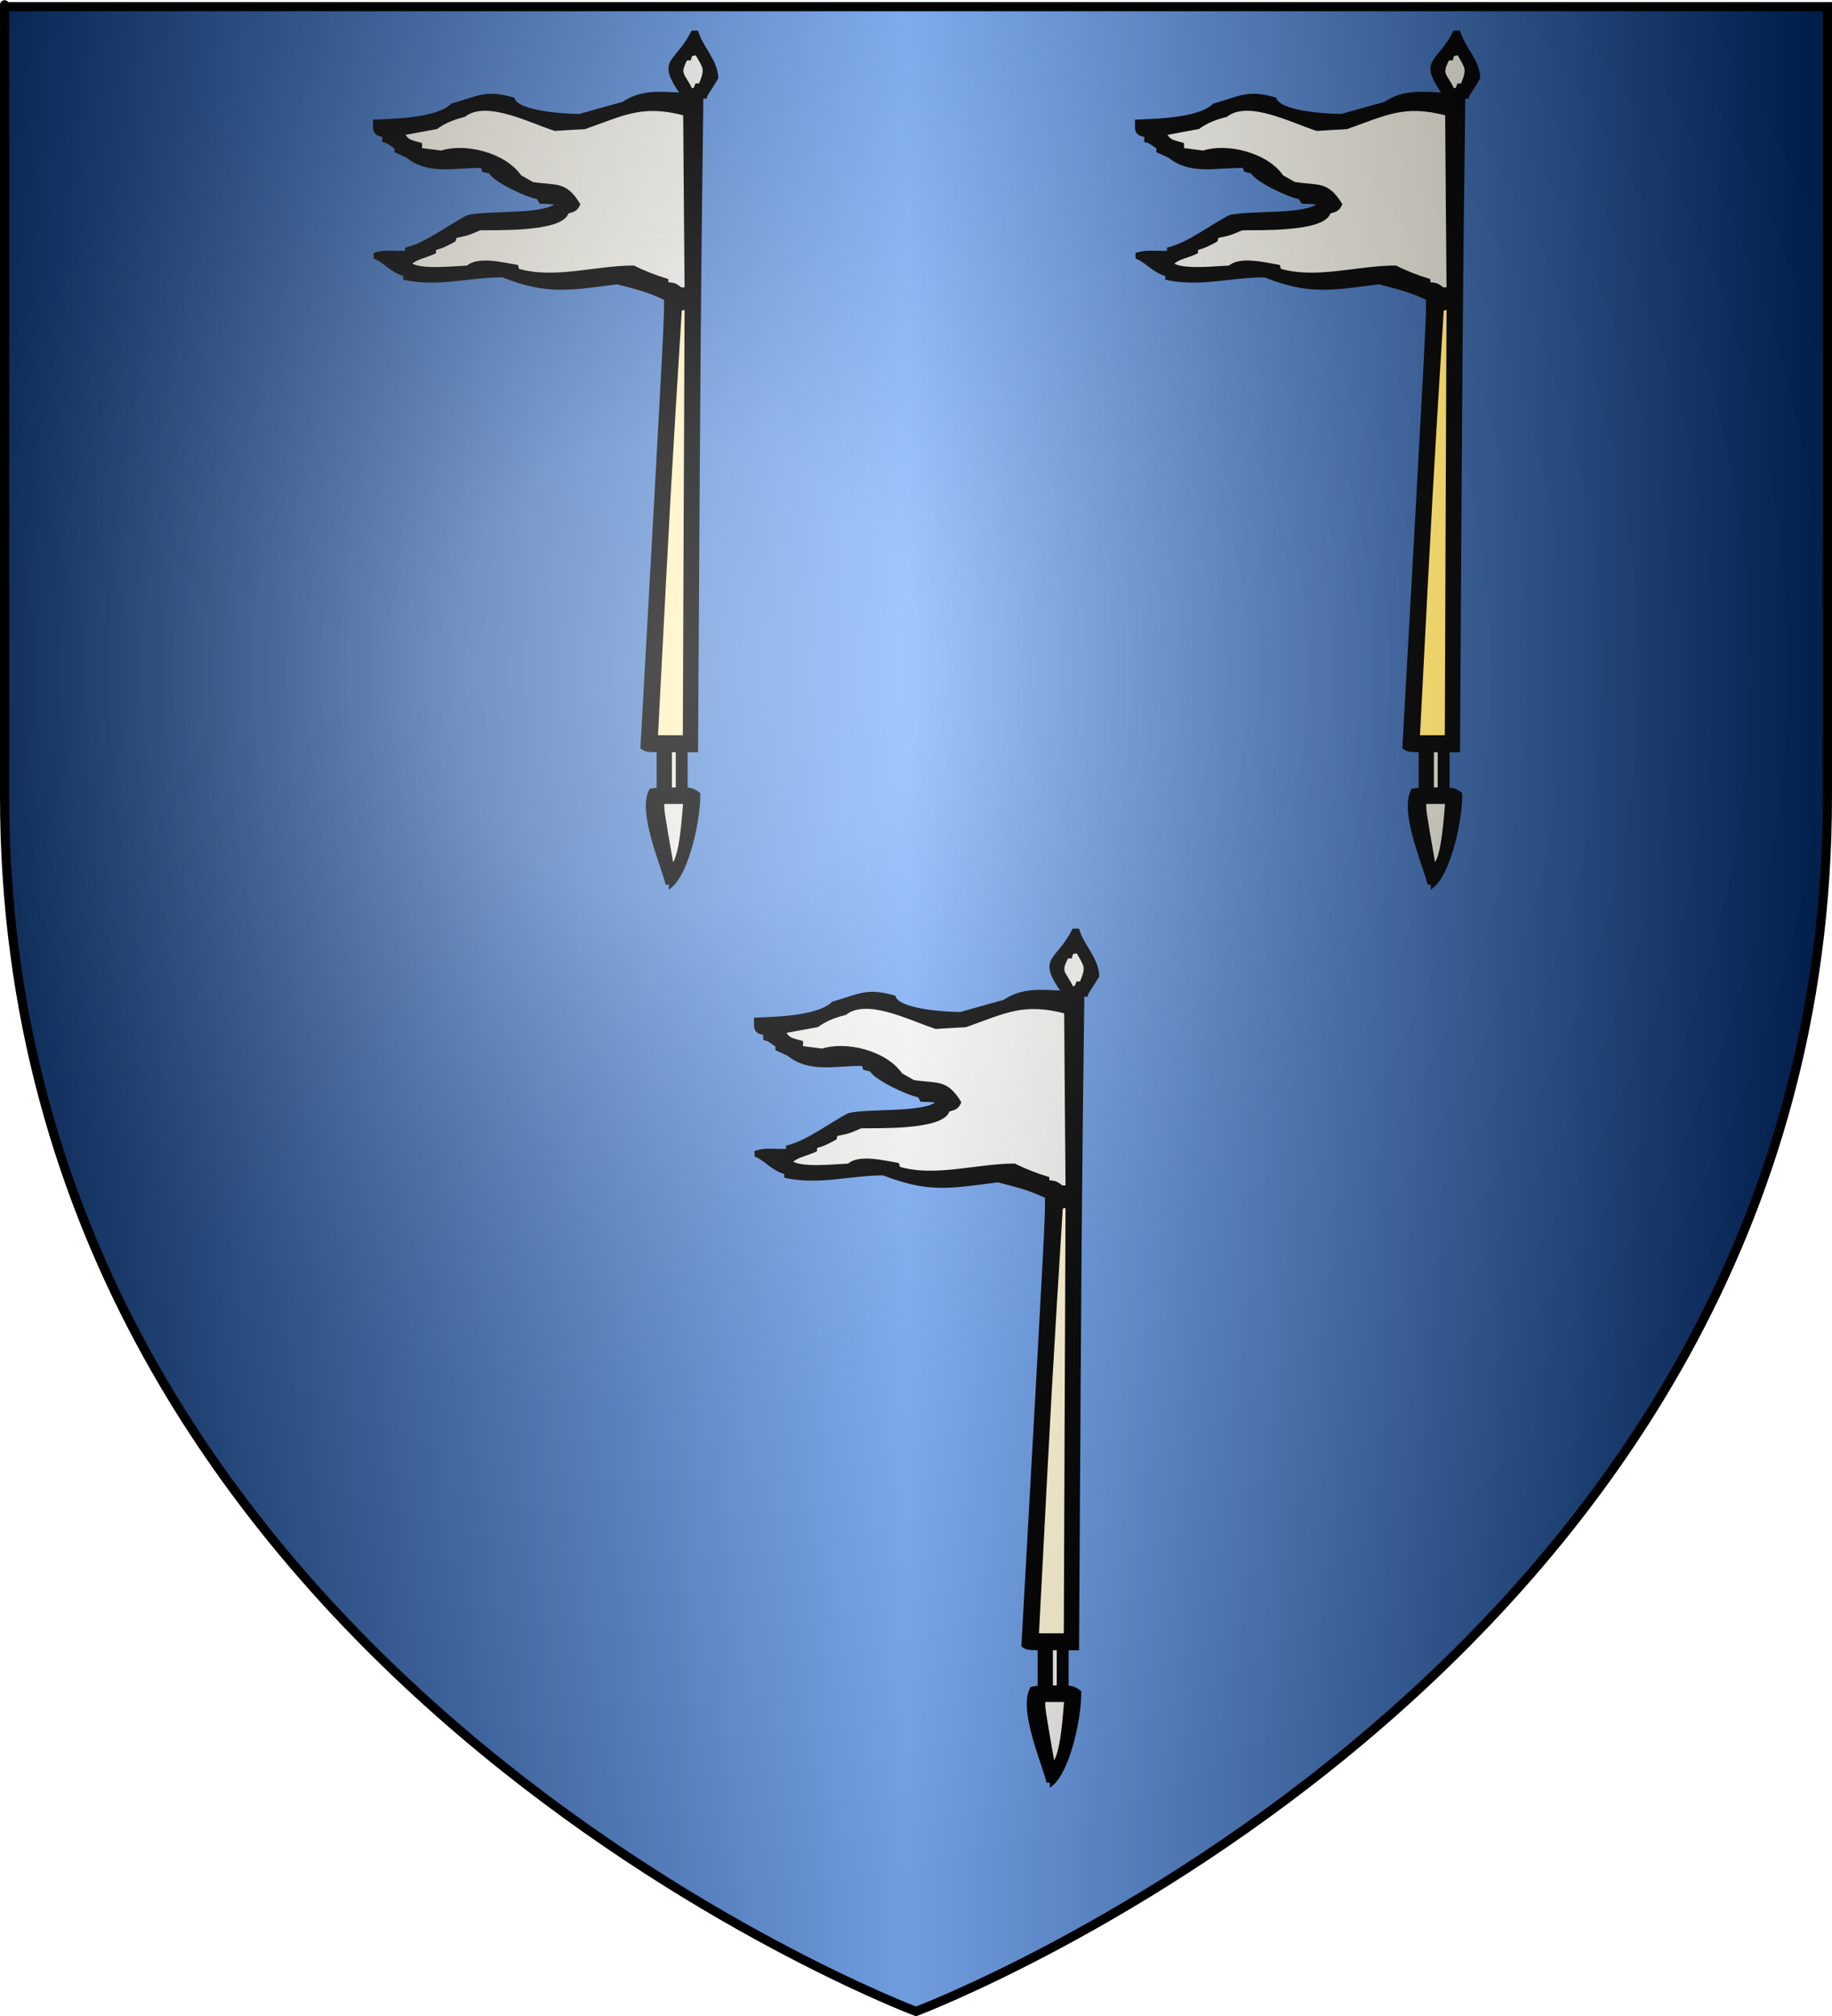 <?xml version="1.0" encoding="UTF-8" standalone="no"?><svg xmlns="http://www.w3.org/2000/svg" xmlns:cc="http://web.resource.org/cc/" xmlns:dc="http://purl.org/dc/elements/1.1/" xmlns:inkscape="http://www.inkscape.org/namespaces/inkscape" xmlns:rdf="http://www.w3.org/1999/02/22-rdf-syntax-ns#" xmlns:sodipodi="http://sodipodi.sourceforge.net/DTD/sodipodi-0.dtd" xmlns:svg="http://www.w3.org/2000/svg" xmlns:xlink="http://www.w3.org/1999/xlink" height="660" id="svg2" inkscape:export-filename="/Users/olivier/Desktop/Blason Rouge/Blason_Vide_3D.png" inkscape:export-xdpi="144" inkscape:export-ydpi="144" inkscape:version="0.44" sodipodi:docbase="D:\Mes documents\Renaud-Notre Lapin" sodipodi:docname="Blason_Vide_3D.svg" sodipodi:version="0.32" version="1.0" width="600">
	<rect width="100%" height="100%" fill="#808080" stroke="none"/>
	<sodipodi:namedview bordercolor="#666666" borderopacity="1.0" gridtolerance="10.0" guidetolerance="10.0" height="660px" id="base" inkscape:current-layer="layer3" inkscape:cx="396.46229" inkscape:cy="478.04383" inkscape:pageopacity="0.0" inkscape:pageshadow="2" inkscape:window-height="712" inkscape:window-width="1024" inkscape:window-x="-4" inkscape:window-y="-4" inkscape:zoom="0.44547727" objecttolerance="10.0" pagecolor="#ffffff" showgrid="false"/>
	<desc id="desc4">Flag of Canton of Valais (Wallis)</desc>
	<defs id="defs6">
		<linearGradient id="linearGradient2893">
			<stop id="stop2895" offset="0" style="stop-color:white;stop-opacity:0.314;"/>
			<stop id="stop2897" offset="0.19" style="stop-color:white;stop-opacity:0.251;"/>
			<stop id="stop2901" offset="0.6" style="stop-color:#6b6b6b;stop-opacity:0.125;"/>
			<stop id="stop2899" offset="1" style="stop-color:black;stop-opacity:0.125;"/>
		</linearGradient>
		<linearGradient id="linearGradient2885">
			<stop id="stop2887" offset="0" style="stop-color:white;stop-opacity:1;"/>
			<stop id="stop2891" offset="0.229" style="stop-color:white;stop-opacity:1;"/>
			<stop id="stop2889" offset="1" style="stop-color:black;stop-opacity:1;"/>
		</linearGradient>
		<linearGradient id="linearGradient2955">
			<stop id="stop2867" offset="0" style="stop-color:#fd0000;stop-opacity:1;"/>
			<stop id="stop2873" offset="0.5" style="stop-color:#e77275;stop-opacity:0.659;"/>
			<stop id="stop2959" offset="1" style="stop-color:black;stop-opacity:0.323;"/>
		</linearGradient>
		<radialGradient cx="225.524" cy="218.901" fx="225.524" fy="218.901" gradientTransform="matrix(-4.167939e-4,2.183,-1.884,-3.599562e-4,615.597,-289.121)" gradientUnits="userSpaceOnUse" id="radialGradient2961" inkscape:collect="always" r="300" xlink:href="#linearGradient2955"/>
		<polygon id="star" points="0,-1 0.588,0.809 -0.951,-0.309 0.951,-0.309 -0.588,0.809 0,-1 " transform="scale(53,53)"/>
		<clipPath id="clip">
			<path d="M 0,-200 L 0,600 L 300,600 L 300,-200 L 0,-200 z " id="path10"/>
		</clipPath>
		<radialGradient cx="225.524" cy="218.901" fx="225.524" fy="218.901" gradientTransform="matrix(-4.167939e-4,2.183,-1.884,-3.599562e-4,615.597,-289.121)" gradientUnits="userSpaceOnUse" id="radialGradient1911" inkscape:collect="always" r="300" xlink:href="#linearGradient2955"/>
		<radialGradient cx="225.524" cy="218.901" fx="225.524" fy="218.901" gradientTransform="matrix(0,1.749,-1.593,-1.049767e-7,551.788,-191.29)" gradientUnits="userSpaceOnUse" id="radialGradient2865" inkscape:collect="always" r="300" xlink:href="#linearGradient2955"/>
		<radialGradient cx="225.524" cy="218.901" fx="225.524" fy="218.901" gradientTransform="matrix(0,1.386,-1.323,-5.741131e-8,-158.082,-109.541)" gradientUnits="userSpaceOnUse" id="radialGradient2871" inkscape:collect="always" r="300" xlink:href="#linearGradient2955"/>
		<radialGradient cx="221.445" cy="226.331" fx="221.445" fy="226.331" gradientTransform="matrix(1.353,0,0,1.349,-77.629,-85.747)" gradientUnits="userSpaceOnUse" id="radialGradient3163" inkscape:collect="always" r="300" xlink:href="#linearGradient2893"/>
	<linearGradient gradientUnits="userSpaceOnUse" id="linearGradientgueules" spreadMethod="reflect" x1="297" x2="0" y1="100" y2="100"><stop id="stop31409" offset="0.000" style="stop-color:#ff8080;stop-opacity:1.000;"/><stop id="stop31410" offset="1.000" style="stop-color:#aa0000;stop-opacity:1.000;"/></linearGradient><linearGradient gradientUnits="userSpaceOnUse" id="linearGradientazur" spreadMethod="reflect" x1="297" x2="0" y1="100" y2="100"><stop id="stop31411" offset="0.000" style="stop-color:#80b3ff;stop-opacity:1.000;"/><stop id="stop31412" offset="1.000" style="stop-color:#002255;stop-opacity:1.000;"/></linearGradient><linearGradient gradientUnits="userSpaceOnUse" id="linearGradientsinople" spreadMethod="reflect" x1="297" x2="0" y1="100" y2="100"><stop id="stop31413" offset="0.000" style="stop-color:#80ffb3;stop-opacity:1.000;"/><stop id="stop31414" offset="1.000" style="stop-color:#003200;stop-opacity:1.000;"/></linearGradient><linearGradient gradientUnits="userSpaceOnUse" id="linearGradientsable" spreadMethod="reflect" x1="297" x2="0" y1="100" y2="100"><stop id="stop31415" offset="0.000" style="stop-color:#b3b3b3;stop-opacity:1.000;"/><stop id="stop31416" offset="1.000" style="stop-color:#333333;stop-opacity:1.000;"/></linearGradient><linearGradient gradientUnits="userSpaceOnUse" id="linearGradientor" spreadMethod="reflect" x1="297" x2="0" y1="100" y2="100"><stop id="stop31417" offset="0.000" style="stop-color:#ffffff;stop-opacity:1.000;"/><stop id="stop31418" offset="1.000" style="stop-color:#ffcc00;stop-opacity:1.000;"/></linearGradient><linearGradient gradientUnits="userSpaceOnUse" id="linearGradientargent" spreadMethod="reflect" x1="297" x2="0" y1="100" y2="100"><stop id="stop31419" offset="0.000" style="stop-color:#ffffff;stop-opacity:1.000;"/><stop id="stop31420" offset="1.000" style="stop-color:#aca793;stop-opacity:1.000;"/></linearGradient><linearGradient gradientUnits="userSpaceOnUse" id="linearGradientpourpre" spreadMethod="reflect" x1="297" x2="0" y1="100" y2="100"><stop id="stop31421" offset="0.000" style="stop-color:#ffffff;stop-opacity:1.000;"/><stop id="stop31422" offset="1.000" style="stop-color:#d576ad;stop-opacity:1.000;"/></linearGradient><linearGradient gradientUnits="userSpaceOnUse" id="linearGradientcarnation" spreadMethod="reflect" x1="297" x2="0" y1="100" y2="100"><stop id="stop31423" offset="0.000" style="stop-color:#ffffff;stop-opacity:1.000;"/><stop id="stop31424" offset="1.000" style="stop-color:#ffc282;stop-opacity:1.000;"/></linearGradient></defs>
	<g id="layer3" inkscape:groupmode="layer" inkscape:label="Fond écu" style="display:inline">
		<svg:path d="M 300.000,658.500 C 300.000,658.500 598.500,546.180 598.500,260.728 C 598.500,-24.723 598.500,2.176 598.500,2.176 L 1.500,2.176 L 1.500,260.728 C 1.500,546.180 300.000,658.500 300.000,658.500 z" id="path2855" style="fill:url(#linearGradientazur);stroke:black;stroke-width:1px"/></g>
	<g id="layer4" inkscape:groupmode="layer" inkscape:label="Meubles" sodipodi:insensitive="true"><svg:g id="g3"><svg:path d="M 219.557,290.262 C 219.557,289.851 219.557,289.481 219.557,289.111 C 219.145,289.111 218.775,289.111 218.403,289.111 C 216.467,282.004 209.339,265.570 213.088,258.709 C 213.913,258.544 214.736,258.421 215.560,258.298 C 215.560,254.107 215.560,249.917 215.560,245.768 C 213.624,245.685 211.399,245.890 210.246,244.741 C 218.115,103.699 218.115,103.699 217.950,97.824 C 212.387,95.072 207.690,94.044 202.087,92.566 C 186.059,94.661 179.261,96.016 164.592,90.305 C 153.426,90.305 143.579,93.510 132.578,91.168 C 132.578,90.758 132.578,90.388 132.578,90.018 C 127.922,88.621 126.109,85.581 122.854,84.307 C 122.854,83.896 122.854,83.526 122.854,83.157 C 126.357,82.088 129.199,82.828 133.155,82.582 C 133.155,82.212 133.155,81.842 133.155,81.473 C 139.871,79.747 146.752,74.283 153.180,70.914 C 159.648,69.270 178.313,70.914 182.351,66.888 C 181.486,66.354 181.486,66.354 177.036,66.189 C 176.747,65.696 176.459,65.203 176.171,64.751 C 172.379,64.094 161.584,58.917 160.596,56.370 C 159.813,56.165 159.072,55.959 158.330,55.795 C 158.165,55.343 158.000,54.891 157.877,54.480 C 148.812,54.316 140.489,56.904 133.402,51.193 C 132.166,50.619 130.929,50.043 129.694,49.509 C 129.694,49.098 129.694,48.728 129.694,48.358 C 126.851,46.346 126.851,46.346 125.697,46.099 C 125.697,45.524 125.697,44.949 125.697,44.374 C 122.195,43.880 122.689,42.402 122.689,39.649 C 128.375,39.403 143.208,39.197 148.029,34.390 C 156.887,31.843 159.113,29.830 168.053,32.377 C 169.413,36.897 185.029,37.801 189.809,37.801 C 194.547,36.444 199.326,35.130 204.106,33.815 C 210.163,29.707 216.219,30.528 223.389,30.816 C 215.189,19.189 221.452,21.203 226.809,10.520 C 227.262,10.520 227.756,10.520 228.251,10.520 C 229.734,15.574 234.720,20.134 234.720,25.557 C 232.412,29.542 231.259,30.692 231.011,31.802 C 230.600,31.802 230.229,31.802 229.858,31.802 C 228.992,100.864 228.992,100.864 228.127,245.768 C 226.974,245.768 225.820,245.768 224.708,245.768 C 224.708,249.917 224.708,254.107 224.708,258.298 C 226.438,258.463 227.014,258.544 228.828,259.859 C 229.075,267.131 225.532,285.290 219.557,290.262 z" id="path4" style="fill:#000000;stroke:black;stroke-width:1"/><svg:path d="M 220.134,283.400 C 216.961,265.159 216.961,265.159 217.084,262.694 C 219.475,262.694 221.864,262.694 224.254,262.694 C 223.924,265.817 223.183,281.223 220.134,283.400 z" id="path5" style="fill:url(#linearGradientargent);stroke:black;stroke-width:1"/><svg:path d="M 219.557,258.298 C 219.557,254.149 219.557,249.958 219.557,245.768 C 220.299,245.768 221.041,245.768 221.823,245.768 C 221.823,249.917 221.823,254.107 221.823,258.298 C 221.081,258.298 220.340,258.298 219.557,258.298 z" id="path6" style="fill:url(#linearGradientargent);stroke:black;stroke-width:1"/><svg:path d="M 214.984,241.208 C 219.269,158.464 219.269,158.464 222.813,101.275 C 223.430,101.111 224.048,100.987 224.708,100.864 C 224.502,147.659 224.295,194.413 224.131,241.208 C 221.081,241.208 218.033,241.208 214.984,241.208 z" id="path7" style="fill:url(#linearGradientor);stroke:black;stroke-width:1"/><svg:path d="M 222.977,94.578 C 220.752,92.853 220.711,93.140 218.403,92.853 C 218.403,92.483 218.403,92.113 218.403,91.743 C 214.860,90.675 210.452,88.950 207.525,87.429 C 195.000,87.429 181.486,91.949 169.578,88.416 C 169.454,88.005 169.331,87.594 169.207,87.183 C 164.963,86.485 156.558,84.307 153.180,87.429 C 148.977,87.594 136.904,88.950 134.267,86.321 C 136.287,84.307 139.458,83.979 142.302,82.582 C 142.302,82.212 142.302,81.842 142.302,81.473 C 145.145,80.610 145.145,80.610 148.729,78.720 C 148.853,78.268 148.977,77.857 149.142,77.446 C 153.180,76.625 153.180,76.625 157.176,74.899 C 160.967,74.735 184.205,75.721 185.770,69.476 C 187.707,68.859 188.572,68.942 189.520,66.888 C 185.029,59.657 182.268,61.300 174.358,60.068 C 172.998,59.287 171.639,58.507 170.320,57.767 C 165.210,50.330 152.150,47.290 144.568,49.796 C 142.260,49.509 139.994,49.222 137.728,48.934 C 137.728,48.358 137.728,47.784 137.728,47.209 C 134.391,46.222 133.485,46.346 132.001,43.799 C 135.626,43.100 139.253,42.443 142.879,41.785 C 145.556,39.854 148.564,38.663 152.025,37.801 C 159.278,32.172 173.492,39.731 181.774,42.361 C 184.988,42.155 188.243,41.949 191.497,41.785 C 204.600,37.143 210.369,33.733 224.254,37.348 C 224.378,56.411 224.543,75.474 224.708,94.578 C 224.131,94.578 223.553,94.578 222.977,94.578 z" id="path8" style="fill:url(#linearGradientargent);stroke:black;stroke-width:1"/><svg:path d="M 226.397,29.542 C 223.760,23.996 221.906,24.612 224.708,19.271 C 225.078,19.271 225.449,19.271 225.861,19.271 C 225.984,18.819 226.109,18.367 226.232,17.957 C 226.850,17.793 227.468,17.669 228.127,17.546 C 230.846,22.352 231.547,22.475 229.281,27.817 C 228.869,27.817 228.498,27.817 228.127,27.817 C 227.962,28.227 227.798,28.638 227.674,29.090 C 227.221,29.214 226.809,29.378 226.397,29.542 z" id="path9" style="fill:url(#linearGradientargent);stroke:black;stroke-width:1"/></svg:g><svg:g id="g4"><svg:path d="M 469.107,290.262 C 469.107,289.851 469.107,289.481 469.107,289.111 C 468.696,289.111 468.324,289.111 467.954,289.111 C 466.017,282.004 458.889,265.570 462.638,258.709 C 463.463,258.544 464.286,258.421 465.110,258.298 C 465.110,254.107 465.110,249.917 465.110,245.768 C 463.173,245.685 460.949,245.890 459.795,244.741 C 467.665,103.699 467.665,103.699 467.500,97.824 C 461.937,95.072 457.240,94.044 451.637,92.566 C 435.610,94.661 428.811,96.016 414.143,90.305 C 402.976,90.305 393.129,93.510 382.128,91.168 C 382.128,90.758 382.128,90.388 382.128,90.018 C 377.472,88.621 375.659,85.581 372.404,84.307 C 372.404,83.896 372.404,83.526 372.404,83.157 C 375.907,82.088 378.749,82.828 382.705,82.582 C 382.705,82.212 382.705,81.842 382.705,81.473 C 389.421,79.747 396.302,74.283 402.730,70.914 C 409.198,69.270 427.863,70.914 431.901,66.888 C 431.036,66.354 431.036,66.354 426.586,66.189 C 426.297,65.696 426.009,65.203 425.720,64.751 C 421.930,64.094 411.134,58.917 410.146,56.370 C 409.363,56.165 408.622,55.959 407.880,55.795 C 407.715,55.343 407.550,54.891 407.427,54.480 C 398.362,54.316 390.039,56.904 382.952,51.193 C 381.716,50.619 380.479,50.043 379.244,49.509 C 379.244,49.098 379.244,48.728 379.244,48.358 C 376.401,46.346 376.401,46.346 375.247,46.099 C 375.247,45.524 375.247,44.949 375.247,44.374 C 371.745,43.880 372.240,42.402 372.240,39.649 C 377.925,39.403 392.758,39.197 397.579,34.390 C 406.437,31.843 408.663,29.830 417.603,32.377 C 418.963,36.897 434.580,37.801 439.358,37.801 C 444.097,36.444 448.876,35.130 453.656,33.815 C 459.713,29.707 465.769,30.528 472.939,30.816 C 464.739,19.189 471.002,21.203 476.359,10.520 C 476.812,10.520 477.306,10.520 477.801,10.520 C 479.284,15.574 484.270,20.134 484.270,25.557 C 481.962,29.542 480.809,30.692 480.561,31.802 C 480.150,31.802 479.779,31.802 479.408,31.802 C 478.543,100.864 478.543,100.864 477.677,245.768 C 476.524,245.768 475.370,245.768 474.258,245.768 C 474.258,249.917 474.258,254.107 474.258,258.298 C 475.988,258.463 476.564,258.544 478.378,259.859 C 478.625,267.131 475.081,285.290 469.107,290.262 z" id="path10" style="fill:#000000;stroke:black;stroke-width:1"/><svg:path d="M 469.684,283.400 C 466.511,265.159 466.511,265.159 466.635,262.694 C 469.025,262.694 471.414,262.694 473.804,262.694 C 473.474,265.817 472.732,281.223 469.684,283.400 z" id="path11" style="fill:url(#linearGradientargent);stroke:black;stroke-width:1"/><svg:path d="M 469.107,258.298 C 469.107,254.149 469.107,249.958 469.107,245.768 C 469.849,245.768 470.591,245.768 471.373,245.768 C 471.373,249.917 471.373,254.107 471.373,258.298 C 470.631,258.298 469.890,258.298 469.107,258.298 z" id="path12" style="fill:url(#linearGradientargent);stroke:black;stroke-width:1"/><svg:path d="M 464.534,241.208 C 468.819,158.464 468.819,158.464 472.363,101.275 C 472.980,101.111 473.598,100.987 474.258,100.864 C 474.051,147.659 473.845,194.413 473.681,241.208 C 470.631,241.208 467.583,241.208 464.534,241.208 z" id="path13" style="fill:url(#linearGradientor);stroke:black;stroke-width:1"/><svg:path d="M 472.527,94.578 C 470.302,92.853 470.261,93.140 467.954,92.853 C 467.954,92.483 467.954,92.113 467.954,91.743 C 464.410,90.675 460.002,88.950 457.076,87.429 C 444.550,87.429 431.036,91.949 419.128,88.416 C 419.004,88.005 418.881,87.594 418.757,87.183 C 414.513,86.485 406.108,84.307 402.730,87.429 C 398.527,87.594 386.454,88.950 383.817,86.321 C 385.836,84.307 389.008,83.979 391.852,82.582 C 391.852,82.212 391.852,81.842 391.852,81.473 C 394.695,80.610 394.695,80.610 398.279,78.720 C 398.403,78.268 398.527,77.857 398.692,77.446 C 402.730,76.625 402.730,76.625 406.726,74.899 C 410.517,74.735 433.755,75.721 435.320,69.476 C 437.257,68.859 438.122,68.942 439.070,66.888 C 434.580,59.657 431.818,61.300 423.908,60.068 C 422.548,59.287 421.189,58.507 419.870,57.767 C 414.760,50.330 401.699,47.290 394.118,49.796 C 391.810,49.509 389.544,49.222 387.278,48.934 C 387.278,48.358 387.278,47.784 387.278,47.209 C 383.941,46.222 383.035,46.346 381.551,43.799 C 385.176,43.100 388.803,42.443 392.429,41.785 C 395.106,39.854 398.115,38.663 401.575,37.801 C 408.828,32.172 423.042,39.731 431.324,42.361 C 434.538,42.155 437.793,41.949 441.048,41.785 C 454.150,37.143 459.919,33.733 473.804,37.348 C 473.928,56.411 474.093,75.474 474.258,94.578 C 473.681,94.578 473.104,94.578 472.527,94.578 z" id="path14" style="fill:url(#linearGradientargent);stroke:black;stroke-width:1"/><svg:path d="M 475.947,29.542 C 473.310,23.996 471.456,24.612 474.258,19.271 C 474.628,19.271 474.999,19.271 475.411,19.271 C 475.534,18.819 475.659,18.367 475.782,17.957 C 476.400,17.793 477.018,17.669 477.677,17.546 C 480.396,22.352 481.097,22.475 478.831,27.817 C 478.419,27.817 478.048,27.817 477.677,27.817 C 477.513,28.227 477.348,28.638 477.224,29.090 C 476.771,29.214 476.359,29.378 475.947,29.542 z" id="path15" style="fill:url(#linearGradientargent);stroke:black;stroke-width:1"/></svg:g><svg:g id="g5"><svg:path d="M 344.332,584.262 C 344.332,583.851 344.332,583.481 344.332,583.111 C 343.920,583.111 343.549,583.111 343.178,583.111 C 341.242,576.004 334.113,559.570 337.863,552.709 C 338.687,552.544 339.511,552.421 340.336,552.298 C 340.336,548.107 340.336,543.917 340.336,539.768 C 338.399,539.685 336.174,539.890 335.020,538.741 C 342.890,397.699 342.890,397.699 342.725,391.824 C 337.163,389.072 332.466,388.044 326.862,386.566 C 310.834,388.661 304.035,390.016 289.368,384.305 C 278.202,384.305 268.354,387.510 257.352,385.168 C 257.352,384.758 257.352,384.388 257.352,384.018 C 252.697,382.621 250.884,379.581 247.629,378.307 C 247.629,377.896 247.629,377.526 247.629,377.157 C 251.131,376.088 253.974,376.828 257.930,376.582 C 257.930,376.212 257.930,375.842 257.930,375.473 C 264.646,373.747 271.527,368.283 277.954,364.914 C 284.423,363.270 303.088,364.914 307.126,360.888 C 306.260,360.354 306.260,360.354 301.811,360.189 C 301.523,359.696 301.234,359.203 300.946,358.752 C 297.155,358.094 286.360,352.917 285.371,350.371 C 284.588,350.165 283.846,349.959 283.105,349.795 C 282.939,349.343 282.775,348.891 282.651,348.480 C 273.587,348.316 265.264,350.905 258.177,345.194 C 256.941,344.619 255.705,344.043 254.469,343.509 C 254.469,343.098 254.469,342.728 254.469,342.358 C 251.625,340.346 251.625,340.346 250.472,340.099 C 250.472,339.524 250.472,338.949 250.472,338.374 C 246.970,337.881 247.464,336.402 247.464,333.649 C 253.151,333.403 267.983,333.197 272.804,328.390 C 281.663,325.843 283.888,323.830 292.829,326.377 C 294.188,330.897 309.804,331.801 314.584,331.801 C 319.322,330.444 324.101,329.130 328.881,327.815 C 334.938,323.707 340.995,324.528 348.164,324.816 C 339.965,313.189 346.228,315.203 351.584,304.520 C 352.036,304.520 352.532,304.520 353.026,304.520 C 354.509,309.574 359.495,314.134 359.495,319.557 C 357.187,323.542 356.033,324.692 355.787,325.802 C 355.374,325.802 355.003,325.802 354.633,325.802 C 353.768,394.864 353.768,394.864 352.902,539.768 C 351.748,539.768 350.595,539.768 349.482,539.768 C 349.482,543.917 349.482,548.107 349.482,552.298 C 351.213,552.463 351.790,552.544 353.602,553.859 C 353.850,561.131 350.306,579.290 344.332,584.262 z" id="path16" style="fill:#000000;stroke:black;stroke-width:1"/><svg:path d="M 344.909,577.400 C 341.737,559.159 341.737,559.159 341.860,556.694 C 344.249,556.694 346.639,556.694 349.029,556.694 C 348.700,559.817 347.958,575.223 344.909,577.400 z" id="path17" style="fill:url(#linearGradientargent);stroke:black;stroke-width:1"/><svg:path d="M 344.332,552.298 C 344.332,548.149 344.332,543.958 344.332,539.768 C 345.074,539.768 345.815,539.768 346.598,539.768 C 346.598,543.917 346.598,548.107 346.598,552.298 C 345.857,552.298 345.115,552.298 344.332,552.298 z" id="path18" style="fill:url(#linearGradientargent);stroke:black;stroke-width:1"/><svg:path d="M 339.759,535.208 C 344.043,452.464 344.043,452.464 347.587,395.275 C 348.205,395.111 348.823,394.987 349.482,394.864 C 349.276,441.659 349.071,488.413 348.905,535.208 C 345.857,535.208 342.808,535.208 339.759,535.208 z" id="path19" style="fill:url(#linearGradientor);stroke:black;stroke-width:1"/><svg:path d="M 347.752,388.578 C 345.527,386.853 345.486,387.140 343.178,386.853 C 343.178,386.483 343.178,386.113 343.178,385.743 C 339.635,384.675 335.226,382.950 332.301,381.429 C 319.775,381.429 306.260,385.949 294.353,382.416 C 294.230,382.005 294.105,381.594 293.982,381.183 C 289.738,380.485 281.333,378.307 277.954,381.429 C 273.751,381.594 261.680,382.950 259.043,380.321 C 261.061,378.307 264.234,377.979 267.077,376.582 C 267.077,376.212 267.077,375.842 267.077,375.473 C 269.920,374.610 269.920,374.610 273.505,372.720 C 273.628,372.268 273.751,371.857 273.916,371.446 C 277.954,370.625 277.954,370.625 281.951,368.899 C 285.741,368.735 308.980,369.721 310.546,363.476 C 312.483,362.860 313.348,362.942 314.295,360.888 C 309.804,353.657 307.043,355.300 299.132,354.068 C 297.773,353.287 296.413,352.507 295.095,351.767 C 289.986,344.330 276.924,341.290 269.343,343.796 C 267.036,343.509 264.770,343.222 262.503,342.934 C 262.503,342.358 262.503,341.784 262.503,341.209 C 259.166,340.222 258.259,340.346 256.776,337.799 C 260.402,337.100 264.028,336.443 267.653,335.785 C 270.332,333.854 273.340,332.663 276.801,331.801 C 284.052,326.172 298.267,333.731 306.549,336.361 C 309.763,336.155 313.018,335.949 316.273,335.785 C 329.376,331.143 335.144,327.733 349.029,331.348 C 349.153,350.411 349.318,369.474 349.482,388.578 C 348.905,388.578 348.329,388.578 347.752,388.578 z" id="path20" style="fill:url(#linearGradientargent);stroke:black;stroke-width:1"/><svg:path d="M 351.171,323.542 C 348.535,317.996 346.680,318.613 349.482,313.271 C 349.853,313.271 350.224,313.271 350.636,313.271 C 350.760,312.819 350.883,312.368 351.006,311.957 C 351.625,311.793 352.243,311.669 352.902,311.546 C 355.622,316.352 356.322,316.476 354.056,321.817 C 353.644,321.817 353.273,321.817 352.902,321.817 C 352.737,322.227 352.572,322.638 352.449,323.090 C 351.996,323.214 351.584,323.378 351.171,323.542 z" id="path21" style="fill:url(#linearGradientargent);stroke:black;stroke-width:1"/></svg:g><svg:g id="g7"><svg:path d="M 300.000,658.500 C 300.000,658.500 598.500,546.180 598.500,260.728 C 598.500,-24.723 598.500,2.176 598.500,2.176 L 1.500,2.176 L 1.500,260.728 C 1.500,546.180 300.000,658.500 300.000,658.500 L 680.000,740.000 L -80.000,740.000 L -80.000,-80.000 L 680.000,-80.000 L 680.000,740.000 z" id="path24" style="fill:#ffffff"/></svg:g></g>
	<g id="layer2" inkscape:groupmode="layer" inkscape:label="Reflet final" sodipodi:insensitive="true">
		<path d="M 300,658.5 C 300,658.5 598.5,546.18 598.5,260.728 C 598.5,-24.723 598.5,2.176 598.5,2.176 L 1.5,2.176 L 1.5,260.728 C 1.5,546.18 300,658.5 300,658.5 z " id="path2875" inkscape:export-xdpi="144" inkscape:export-ydpi="144" sodipodi:nodetypes="cccccc" style="opacity:1;fill:url(#radialGradient3163);fill-opacity:1;fill-rule:evenodd;stroke:none;stroke-width:1px;stroke-linecap:butt;stroke-linejoin:miter;stroke-opacity:1"/>
	</g>
	<g id="layer1" inkscape:groupmode="layer" inkscape:label="Contour final" sodipodi:insensitive="true">
		<path d="M 300,658.5 C 300,658.5 1.5,546.18 1.5,260.728 C 1.5,-24.723 1.5,2.176 1.5,2.176 L 598.5,2.176 L 598.5,260.728 C 598.5,546.18 300,658.5 300,658.5 z " id="path1411" inkscape:export-xdpi="144" inkscape:export-ydpi="144" sodipodi:nodetypes="cccccc" style="opacity:1;fill:none;fill-opacity:1;fill-rule:evenodd;stroke:#000000;stroke-width:3;stroke-linecap:butt;stroke-linejoin:miter;stroke-miterlimit:4;stroke-dasharray:none;stroke-opacity:1"/>
	</g>
</svg>